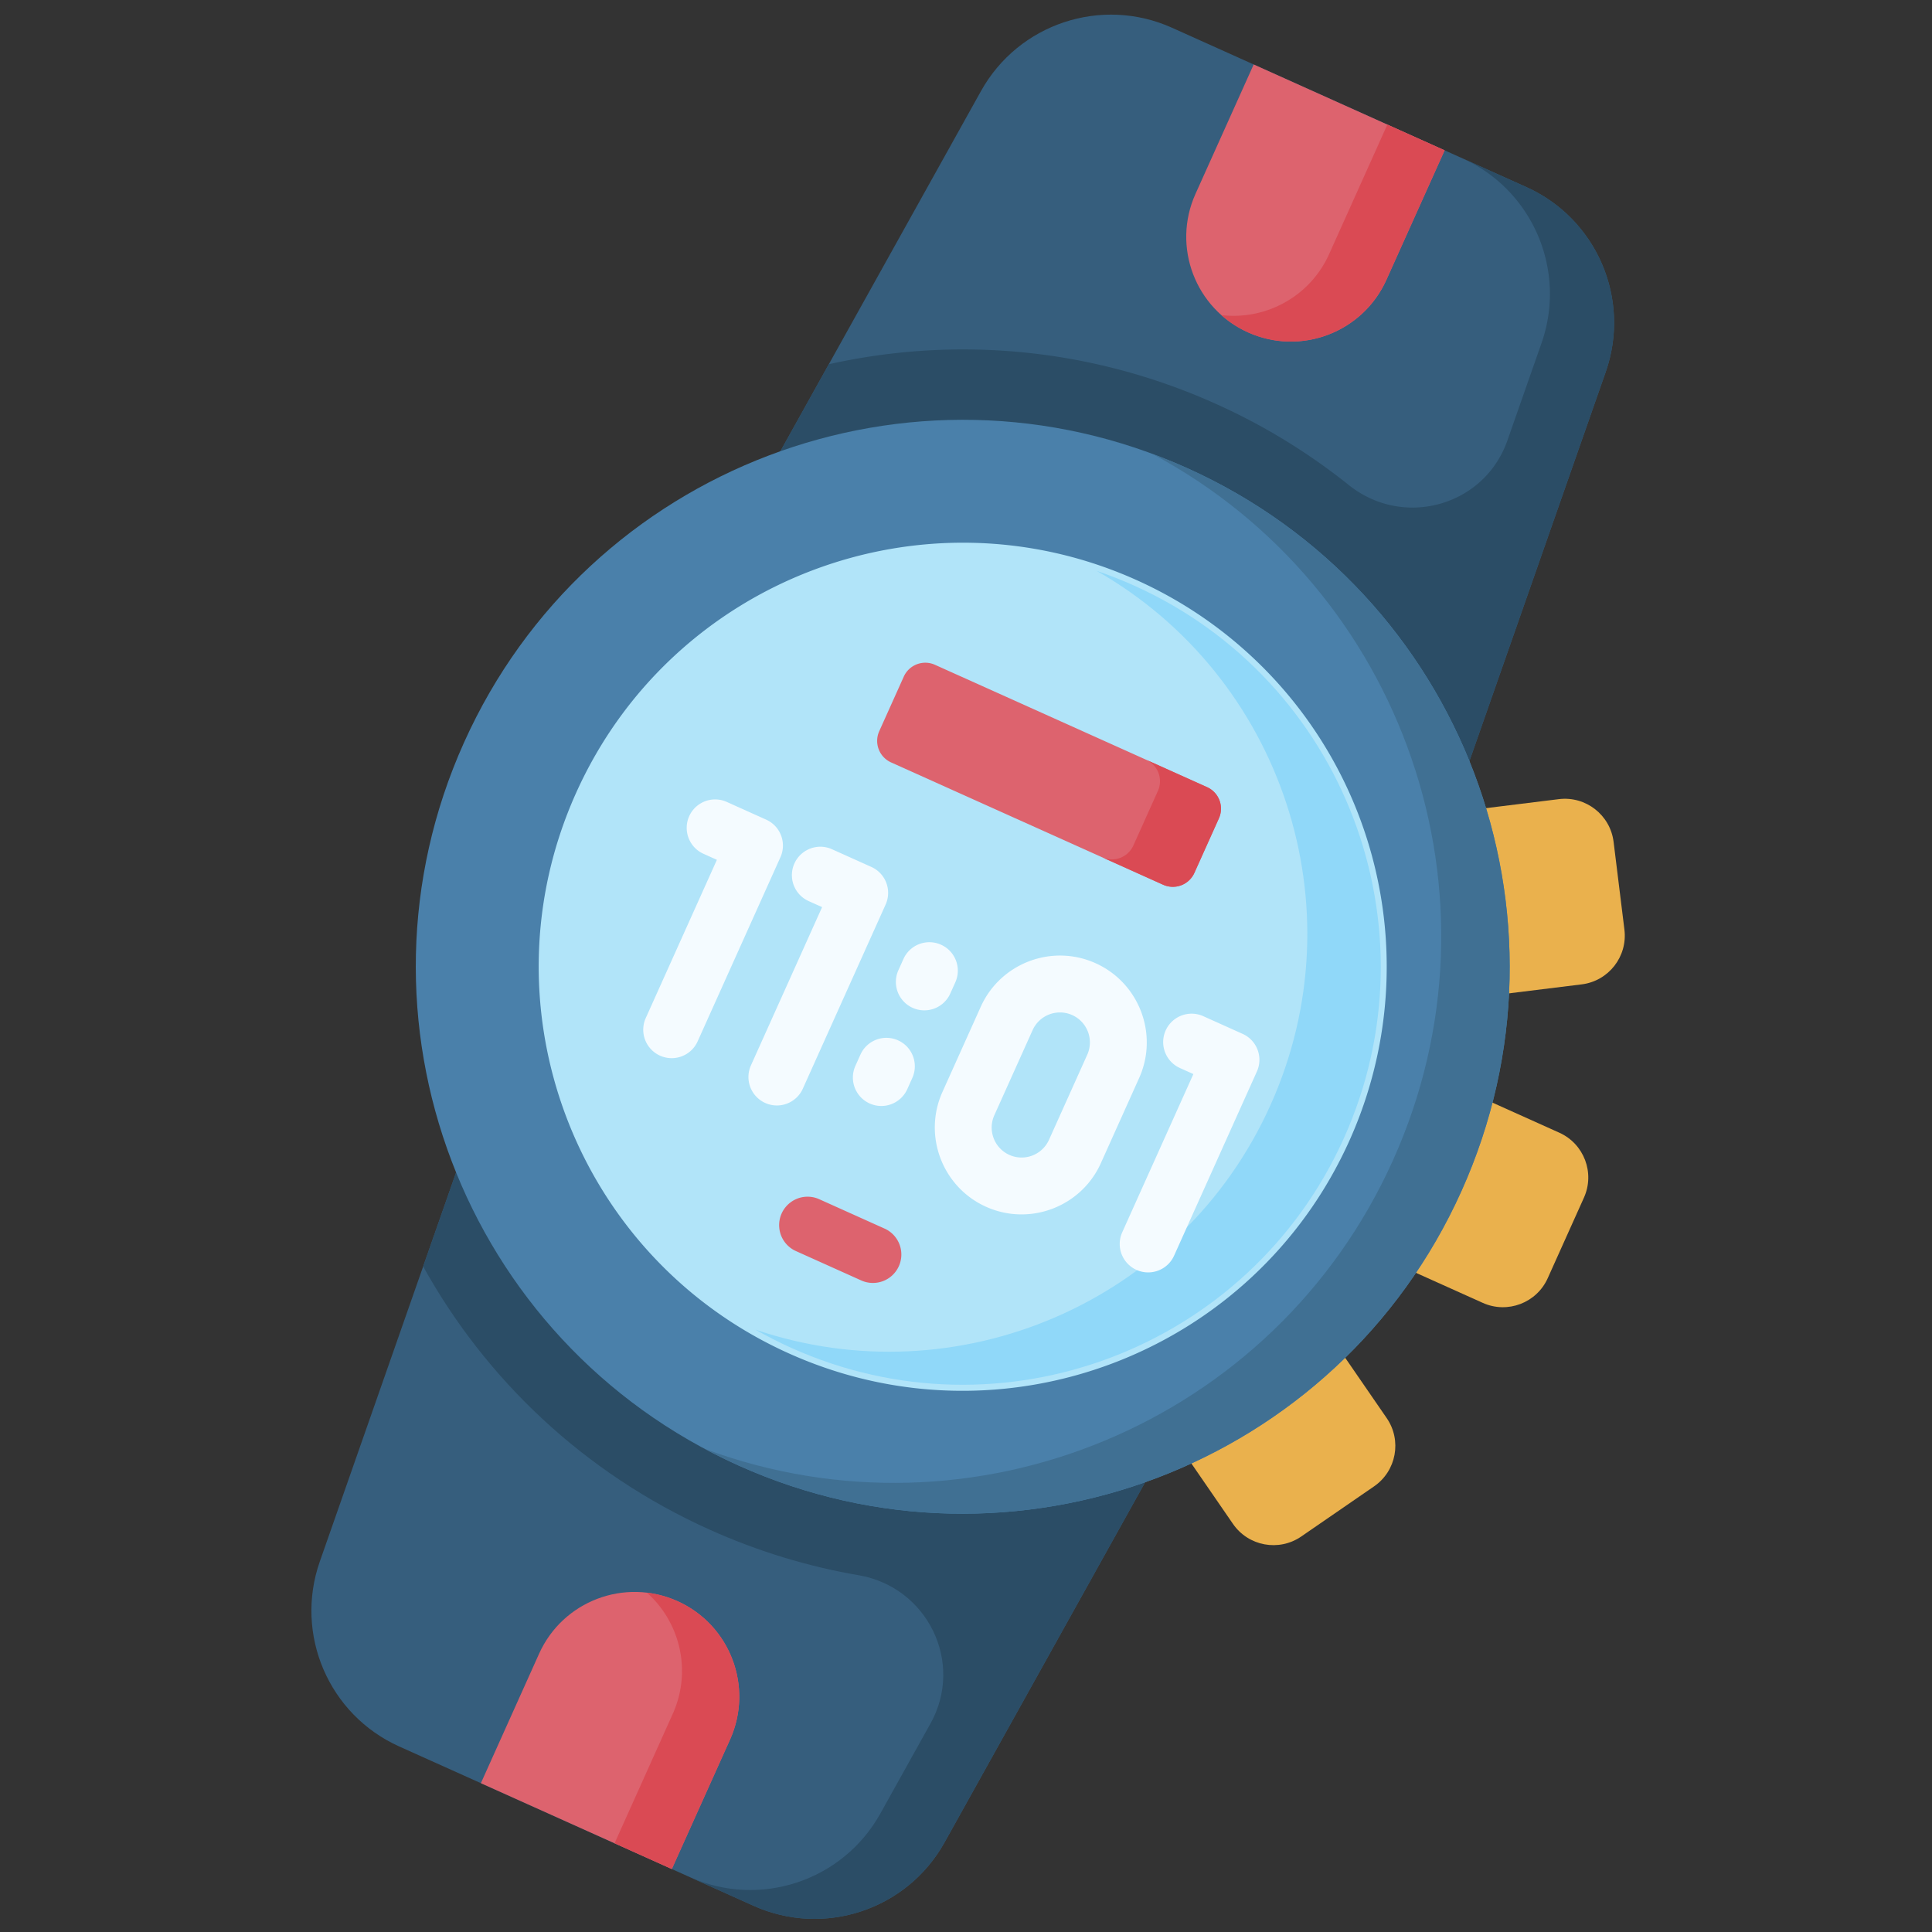 <svg xmlns="http://www.w3.org/2000/svg" fill-rule="evenodd" stroke-miterlimit="2" clip-rule="evenodd" viewBox="0 0 120 120"><rect x="0" y="0" width="120" height="120" fill="#333333" stroke="none"/><clipPath id="a"><path d="M0 0h248v384H0z"/></clipPath><g clip-path="url(#a)" transform="matrix(.278 .125 -.125 .278 52.567 -7.372)"><g fill-rule="nonzero"><path fill="#365e7d" d="M192.238 238.566H32.449l10.106 117.711C43.902 371.957 57.023 384 72.762 384h79.16c15.738 0 28.859-12.043 30.207-27.723z"/><path fill="#2b4d66" d="M192.238 238.566H32.449l4.653 54.219c20.984 15.688 47.027 24.981 75.242 24.981 10.875 0 21.429-1.383 31.496-3.981 13.769-3.555 26.965 7.375 25.746 21.547l-1.797 20.945C166.441 371.957 153.32 384 137.582 384h14.34c15.738 0 28.859-12.043 30.207-27.723l5.453-63.492z"/><path fill="#dd636e" d="M112.344 333.742c-11.782 0-21.332 9.551-21.332 21.332V384h42.66v-28.926c0-11.781-9.551-21.332-21.328-21.332z"/><path fill="#da4a54" d="M112.344 333.742a21.36 21.36 0 0 0-6.399.977c8.657 2.719 14.934 10.804 14.934 20.355V384h12.793v-28.926c0-11.781-9.551-21.332-21.328-21.332z"/><path fill="#365e7d" d="M192.238 145.434H32.449L42.555 27.723C43.902 12.043 57.023 0 72.762 0h79.16c15.738 0 28.859 12.043 30.207 27.723z"/><path fill="#2b4d66" d="m187.582 91.215-5.453-63.492C180.781 12.043 167.66 0 151.922 0h-14.34c15.738 0 28.859 12.043 30.207 27.723l1.797 20.945c1.219 14.172-11.977 25.102-25.746 21.547a125.896 125.896 0 0 0-31.496-3.981c-28.215 0-54.258 9.293-75.242 24.981l-4.653 54.219h159.789z"/><path fill="#dd636e" d="M112.344 50.258c-11.782 0-21.332-9.551-21.332-21.332V0h42.66v28.926c0 11.781-9.551 21.332-21.328 21.332z"/><path fill="#da4a54" d="M120.879 0v28.926c0 9.551-6.277 17.636-14.934 20.355a21.36 21.36 0 0 0 6.399.977c11.777 0 21.328-9.551 21.328-21.332V0z"/><path fill="#eab14d" d="M237.078 211.012h-24.34v-38.024h24.34c5.527 0 10.008 4.481 10.008 10.008v18.008c0 5.527-4.481 10.008-10.008 10.008zM228.844 143.551l-20.805 12.625-19.727-32.512 20.805-12.625c4.727-2.867 10.883-1.359 13.75 3.367l9.34 15.395c2.867 4.726 1.363 10.883-3.363 13.75zM228.844 240.449l-20.805-12.625-19.727 32.512 20.805 12.625c4.727 2.867 10.883 1.359 13.75-3.367l9.34-15.395c2.867-4.726 1.363-10.883-3.363-13.75z"/><path fill="#4a80aa" d="M223.77 192c0 61.539-49.887 111.426-111.426 111.426C50.801 303.426.914 253.539.914 192S50.801 80.574 112.344 80.574c61.539 0 111.426 49.887 111.426 111.426z"/><path fill="#407093" d="M112.344 80.574c-2.574 0-5.121.094-7.649.266 57.969 3.93 103.778 52.191 103.778 111.16s-45.809 107.23-103.778 111.16c2.528.172 5.075.266 7.649.266 61.539 0 111.426-49.887 111.426-111.426S173.883 80.574 112.344 80.574z"/><path fill="#b1e4f9" d="M197.504 192c0 47.031-38.129 85.16-85.16 85.16-47.035 0-85.16-38.129-85.16-85.16s38.125-85.16 85.16-85.16a85.157 85.157 0 0 1 85.16 85.16z"/></g><path fill="none" stroke="#b1e4f9" stroke-width="2.46" d="M197.504 192c0 47.031-38.129 85.16-85.16 85.16-47.035 0-85.16-38.129-85.16-85.16s38.125-85.16 85.16-85.16a85.157 85.157 0 0 1 85.16 85.16z"/><path fill="#90d8f9" fill-rule="nonzero" d="M112.344 106.84c-2.77 0-5.504.137-8.207.394 43.183 4.129 76.957 40.5 76.957 84.766s-33.774 80.637-76.957 84.766c2.703.257 5.437.394 8.207.394 47.031 0 85.16-38.129 85.16-85.16s-38.129-85.16-85.16-85.16z"/><path fill="#f4fbff" fill-rule="nonzero" d="M63.512 233.82a5.794 5.794 0 0 1-5.797-5.793v-35.355h-3a5.793 5.793 0 0 1 0-11.586h8.797a5.793 5.793 0 0 1 5.793 5.793v41.148c0 3.2-2.594 5.793-5.793 5.793zM87.016 233.82a5.793 5.793 0 0 1-5.797-5.793v-35.355h-3a5.793 5.793 0 0 1 0-11.586h8.797a5.793 5.793 0 0 1 5.793 5.793v41.148c0 3.2-2.594 5.793-5.793 5.793zM169.969 233.82a5.794 5.794 0 0 1-5.797-5.793v-35.355h-3a5.793 5.793 0 0 1 0-11.586h8.797a5.793 5.793 0 0 1 5.793 5.793v41.148c0 3.2-2.594 5.793-5.793 5.793zM136.727 234.66c-9.754 0-17.696-7.937-17.696-17.695v-19.027c0-9.758 7.938-17.696 17.696-17.696 9.757 0 17.695 7.938 17.695 17.696v19.027c0 9.758-7.938 17.695-17.695 17.695zm0-42.828a6.114 6.114 0 0 0-6.106 6.106v19.031c0 3.363 2.742 6.105 6.106 6.105a6.114 6.114 0 0 0 6.105-6.105v-19.031a6.111 6.111 0 0 0-6.105-6.106zM106.469 203.824a5.795 5.795 0 0 1-5.797-5.797v-2.515c0-3.203 2.598-5.793 5.797-5.793s5.793 2.593 5.793 5.793v2.515a5.794 5.794 0 0 1-5.793 5.797zM106.469 225.188a5.794 5.794 0 0 1-5.797-5.793v-2.516c0-3.203 2.598-5.797 5.797-5.797s5.793 2.598 5.793 5.797v2.516a5.793 5.793 0 0 1-5.793 5.793z"/><path fill="#dd636e" fill-rule="nonzero" d="M142.738 160.012H81.945a4.811 4.811 0 0 1-4.808-4.813v-12.187a4.807 4.807 0 0 1 4.808-4.809h60.793a4.808 4.808 0 0 1 4.809 4.809v12.187a4.812 4.812 0 0 1-4.809 4.813z"/><path fill="#da4a54" fill-rule="nonzero" d="M142.738 138.203h-13.629a4.808 4.808 0 0 1 4.809 4.809v12.191a4.808 4.808 0 0 1-4.809 4.809h13.629a4.813 4.813 0 0 0 4.809-4.809v-12.191a4.808 4.808 0 0 0-4.809-4.809z"/><path fill="#dd636e" fill-rule="nonzero" d="M119.586 258.781h-14.492a5.793 5.793 0 1 1 0-11.586h14.492a5.794 5.794 0 1 1 0 11.586z"/></g></svg>